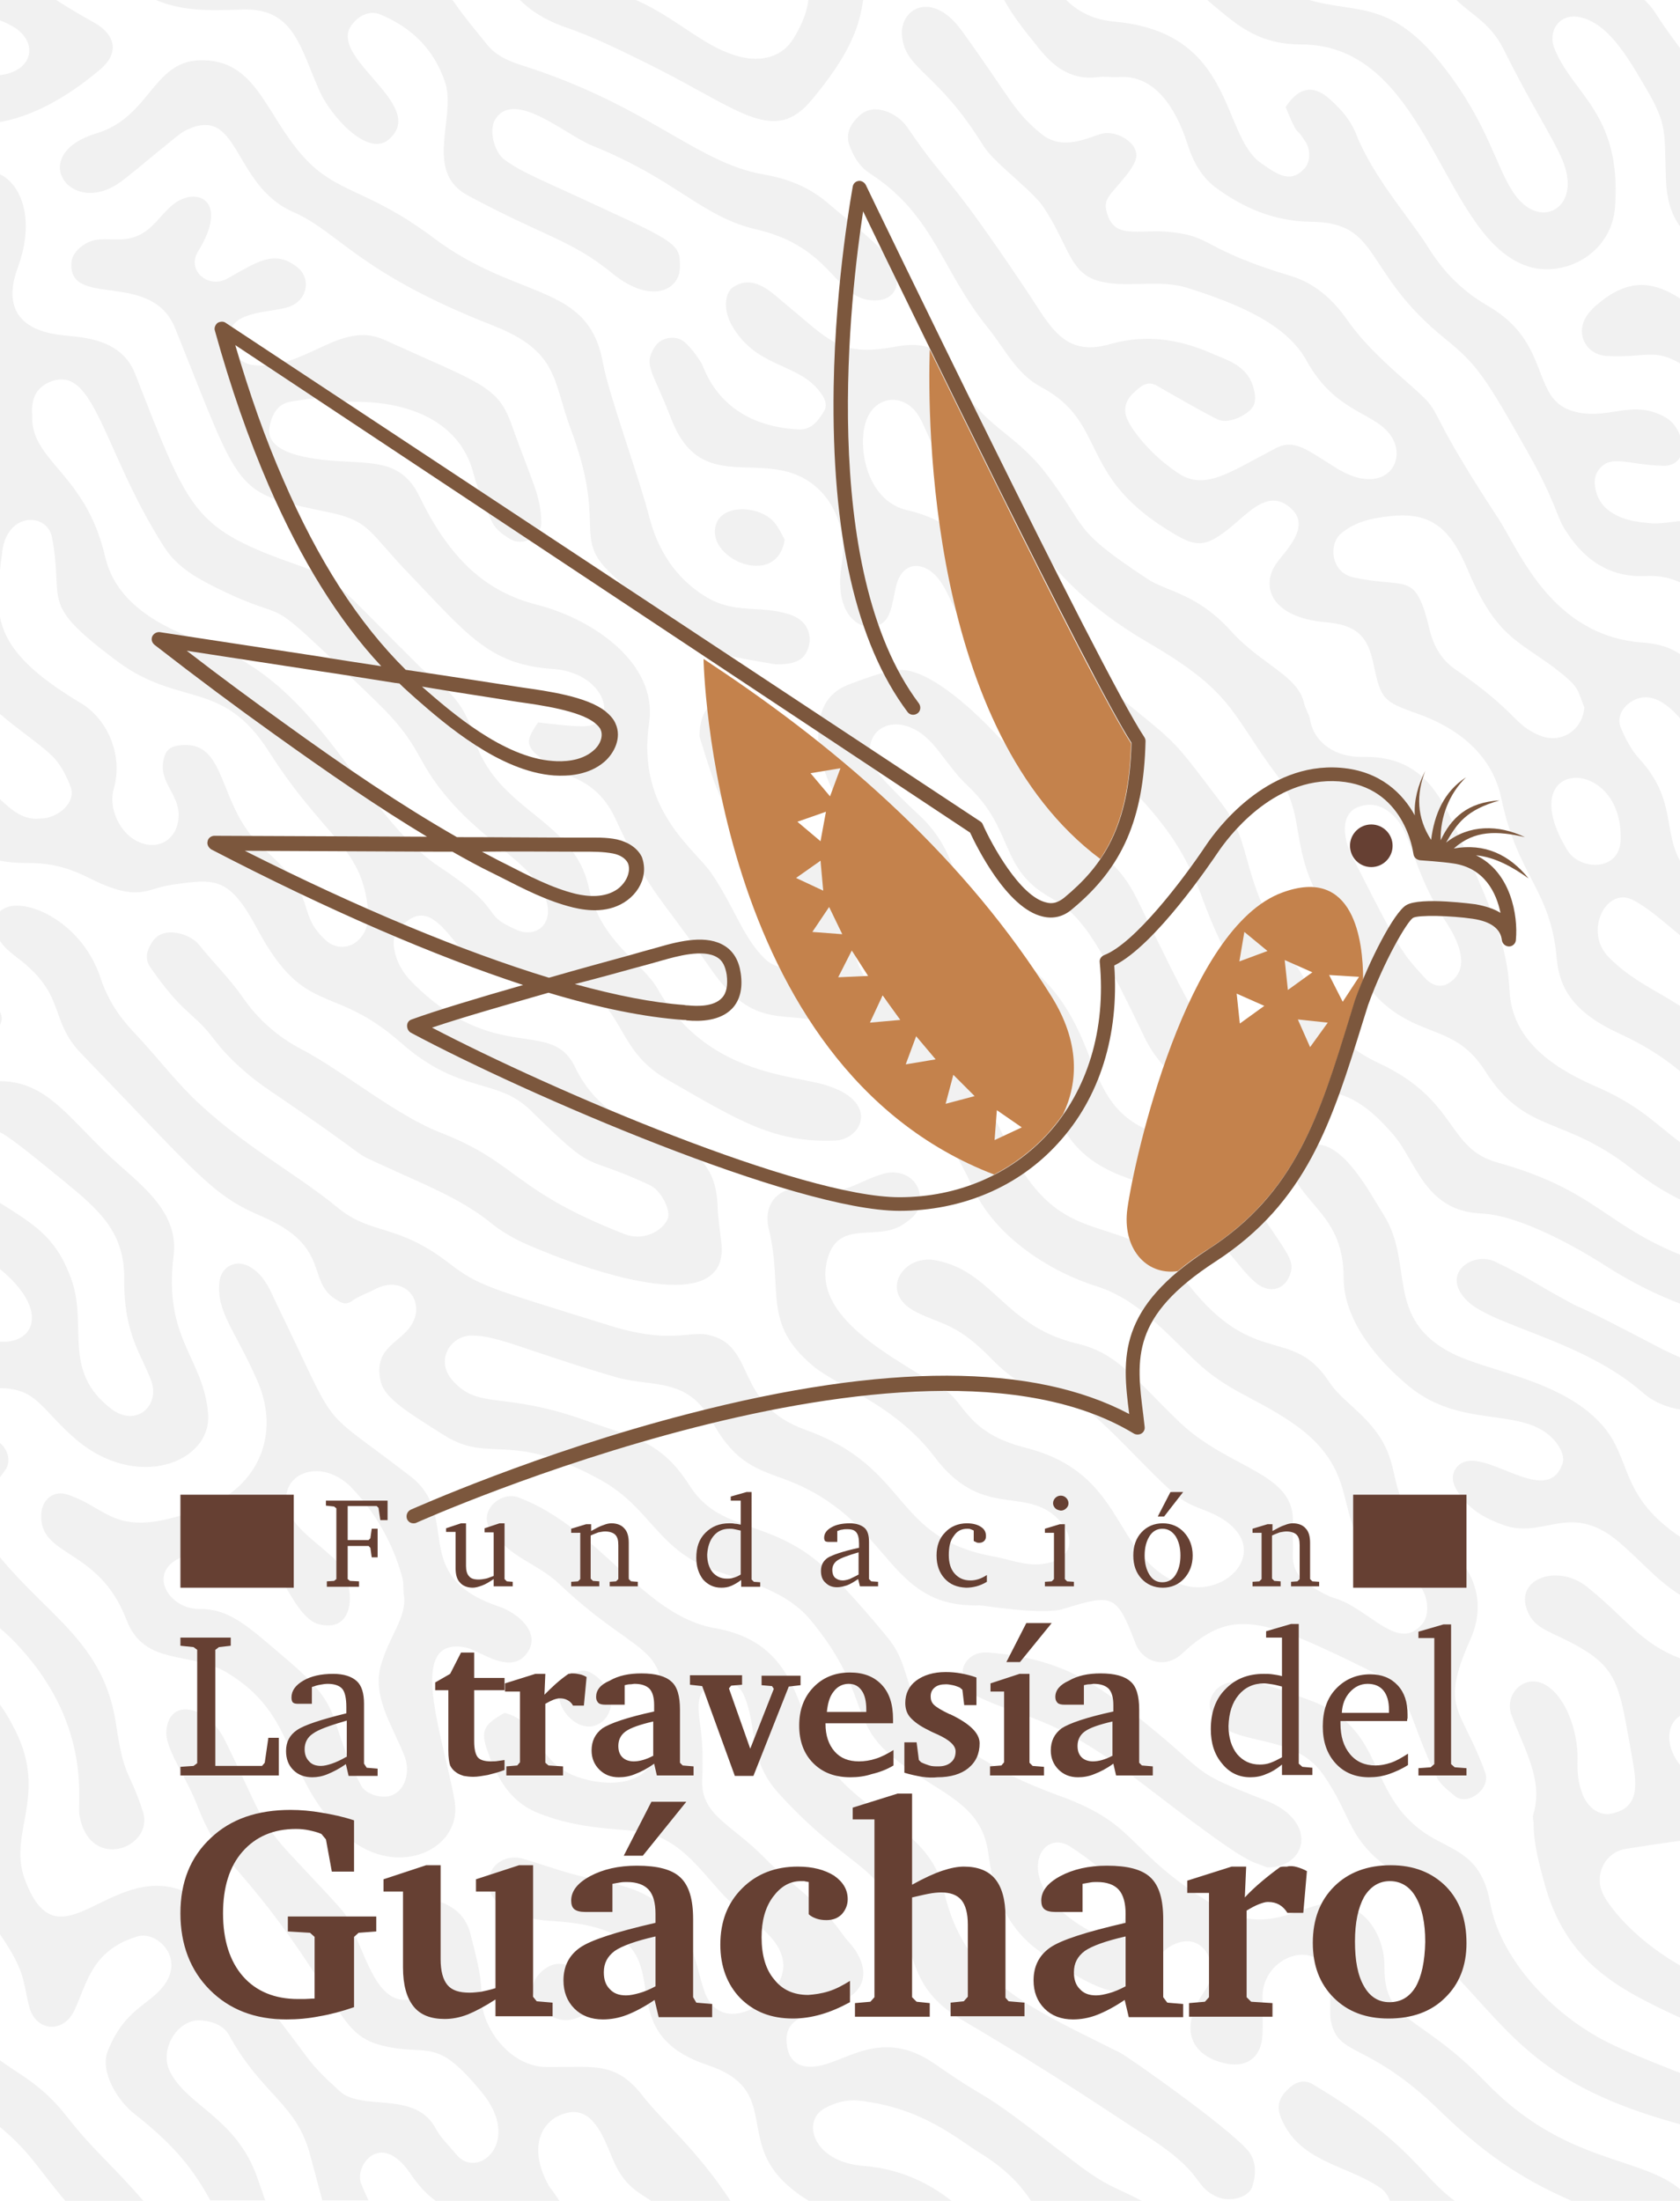 <?xml version="1.0" encoding="utf-8"?>
<!-- Generator: Adobe Illustrator 25.0.1, SVG Export Plug-In . SVG Version: 6.00 Build 0)  -->
<svg version="1.1" id="Layer_1" xmlns="http://www.w3.org/2000/svg" xmlns:xlink="http://www.w3.org/1999/xlink" x="0px" y="0px"
	 viewBox="0 0 370.6 485.3" style="enable-background:new 0 0 370.6 485.3;" xml:space="preserve">
<style type="text/css">
	.st0{fill:#FFFFFF;}
	.st1{fill:#F1F1F1;}
	.st2{fill:#664033;}
	.st3{fill:#C4824C;}
	.st4{fill:#7C573D;}
</style>
<rect x="-0.4" y="0" class="st0" width="371.1" height="485.3"/>
<path class="st1" d="M333,218.5c-0.5-10-3.6-17.4-11.9-35.8c-4.1-9.1-8.7-16.1-20.7-15.8c-5.5,0.1-10.5-2.9-11.4-8.2
	c-0.2-1.2-1-2.3-1.3-3.5c-1.2-6.2-9.6-8.7-16.2-16.1c-7.5-8.3-14.3-8.7-18.3-11.4c-17.2-11.3-12.9-10.8-22.6-23.5
	c-7-9-14.3-10.6-18.6-19.7c-4-8.4-8.4-9.2-14.8-8c-12.1,2.2-14.2-1.5-24.1-9.6c-2.7-2.2-6.8-6.7-11.5-3.5c-1.4,1-2.3,4.3-0.3,8.1
	c5.2,9.4,14,8.5,18.9,14.1c1.3,1.5,2.7,3.4,1.5,5.2c-1.2,1.9-2.6,4-5.5,3.9c-17.6-0.9-20.8-13.6-21.5-14.7c-1-1.6-2.2-3.2-3.6-4.5
	c-1.9-1.7-5.2-1.2-6.6,0.9c-2.7,4.2-0.6,5.1,3.5,15.8c5.5,14.4,15.4,9.4,25.2,11.7c9,2.1,14,11.1,12.5,20.4
	c-1.7,10.3,3,14.1,6.5,13.9c4.7-0.3,4.4-5.1,5.6-9.4c1.1-4,4.4-5.2,7.7-2.7c3.1,2.4,4.2,7.1,6.3,10.1c7.3,10.8,10.1,10.8,19.7,20
	c21.6,20.7,28.2,26.7,33.9,42.3c8.3,22.4,14.5,21.5,16.1,26.2c2.5,7.5-3.5,9.9-8.6,7.7c-7.4-3.1-9.7-9-22.1-34.2
	c-6.1-12.4-13.9-10.6-20-22.3c-3.3-6.3-23.1-29.7-33.1-28.1c-3.6,0.5-7.1,1.9-10.6,3.2c-4.8,1.9-6.8,5.8-6.6,12.5
	c1.7,12.8,7.8,17.2,13.2,22.8c11.4,11.6,2.5,20.7,15.7,29.3c29.9,19.4,14.9,37.2,42.2,45.1c11.6,3.4,10.7,5.1,20.3,16.5
	c1.7,2,3.3,4.2,5.3,5.8c3.1,2.4,6.4,1.3,7.5-2.3c0.9-3.1-0.9-4.4-9.9-18c-3.8-5.8-7.2-8.7-19.2-12.6c-20.1-6.6-9.4-26.5-35.4-41.8
	c-11-6.5-5.9-18.2-17.9-29c-1.1-1-9-8.4-9.8-10.7c-2.3-6.2,2.2-9.9,7.1-8.6c6.3,1.7,8.3,8,13.8,13.2c10.5,9.9,6.9,18.2,18.1,24.6
	c6.5,3.7,9.9,7.7,21,31c5.1,10.6,18.8,19.3,31.8,13.2c1.7-0.8,3.7-1.2,5.6-1.3c7.6-0.5,12.7,4.1,17.2,9.2c5.4,6,7,17.2,19.8,17.7
	c8.5,0.4,21.2,7.6,27.4,11.6c6,3.8,11.4,6.4,16.4,8.3v-10.8c-17-6.9-18.8-14.3-40.5-20.4c-11.1-3.1-8.6-13.7-25.9-21.8
	c-11.4-5.3-11.5-11.2-18.8-22.3c-12.8-19.3-8.4-25.1-16-35c-12.8-16.8-8-11.4-31.6-30.8c-6.8-5.6-13.5-11.4-18.1-18.9
	c-4.8-7.7-10.8-13-19.7-15c-9.2-2.1-11.2-14.7-8.8-20.3c1.9-4.4,6.8-5.4,10.2-2c3.6,3.7,3.1,11.1,11.8,14.6
	c12.9,5.2,12.6,20.9,39.8,36.8c19.1,11.1,18.2,15.4,28.7,29.5c6,8,2.9,14.7,8.7,26c6,11.6,9.8,19.8,14.5,24
	c8.9,7.9,16.2,4.9,22.7,15.2c8.9,13.9,17.2,9.6,32.2,21.4c3.9,3,7.4,5.2,10.9,6.9v-12.6c-5.7-4.2-9.2-8.4-19.4-12.7
	C341.7,235,333.5,228.8,333,218.5z M319.4,216.9c-1.9,1.1-3.9,0.1-5.2-1.4c-4.9-5.4-5-5.1-16-26.8c-1.9-3.8-2.6-9.1,1.3-10.7
	c2.5-1,4.9-0.6,7,1.1c5.5,4.3,4.1,11.5,12.8,24.7C322.3,208.5,324.2,214.1,319.4,216.9z M366.7,297.5c1.4,0.7,2.7,1.3,3.9,1.8v11.5
	c-3-0.5-5.8-1.6-8.2-3.7c-13.2-11.6-33.2-14.7-38.8-20.3c-6-6,1.3-10.9,6.2-8.6c8.3,4,8.5,4.7,16.7,9.1
	C349.4,288.9,345.7,286.5,366.7,297.5z M171.1,146.5c-9.6-1.7-19.4-2.7-26.5-10.8c-3.1-3.5-7-6.4-10.3-9.7
	c-7.8-7.7-0.5-10.4-8.4-31.4c-4-10.7-2.6-17.1-17.1-22.8c-29.7-11.6-34-20.6-44-25c-13.9-6-11.7-24.5-24.3-17.8
	c-1.2,0.6-10,8.2-13.6,10.9c-11.2,8.5-21.3-5.8-5.6-10.5C33,25.9,33.7,13.6,44,13.3c12.5-0.4,14.4,11.7,22.8,21.1
	c7.6,8.5,14.1,7,28.9,18.1c18.5,13.9,34.1,9.7,37.3,27.5c1.3,7.1,8.1,25.6,10.2,33.9c1.9,7.4,5.8,13.5,12.2,17.5
	c6.6,4.2,12,1.9,18.8,4.1c3.4,1.1,4.8,3.7,4.3,6.6C177.7,145.9,175,146.5,171.1,146.5z M171.9,174c3,9.2-5.3,13.3-10,7
	c-3.6-4.9-5.7-12.6-7.6-18.6c0-3.9,1.4-6.7,3.1-7C166.4,153.7,167.7,161.2,171.9,174z M304,369.3c7.3,3.6,6.5,9.3,13,22.7
	c0.8,1.6,2.5,2.8,3.9,4c2.7,2.4,8.1-1.5,6.7-5.2c-5.2-14.5-10.2-13.7-3.2-29.4c3.8-8.5,0.3-16.3-6-20.8c-16-11.4-6.1-16.7-17.9-28.4
	c-2.5-2.5-5.4-4.6-7.3-7.5c-8.2-12.4-16.2-2.9-30.7-21c-14.7-18.5-26.8-6-39.3-29.5c-4.3-8.1-6.7-17.6-25.7-31.9
	c-5.8-4.4-9.9-9.5-9.3-17.5c0.2-2.6-0.8-5.4-1.4-8.1c-0.7-3.3-3.2-5.1-5.9-6.6c-1.7-0.9-3.5-1-4.9,0.6c-4.2,4.5-2.5,3.3,1.6,14.5
	c2.5,6.9-4.3,10.7-9,6.1c-4.6-4.5-6.6-11.2-11.5-18.5c-3.8-5.7-16.8-14.1-13.9-33.5c1.9-13-12.4-22.8-24.6-25.9
	c-10.1-2.6-18.6-8.5-26.1-24c-4.3-8.8-11.5-6.9-21.2-8c-5.2-0.6-13-2.1-11.8-7.5c0.6-2.7,1.8-5,5-5.4c1.8-0.2,3.5-0.7,5.3-0.6
	c2.9,0.1,5.8,0.7,8.7,0.7c11.9,0,23.1,4.4,26,16c0.9,3.5,2.5,6.7,3.8,10c0.9,2.1,2.5,3.2,4.3,4.3c2.7,1.6,6.9-0.4,6.8-3.8
	c-0.1-5.9-2-8.7-6.6-21.6c-3-8.4-6.7-8.9-28.1-18.6c-9.7-4.4-17.7,7-28.9,5.6c-2.4-0.3-4.8-2.4-5.2-4.6c-1.3-7.8,9-6.7,13.3-8.3
	c4.1-1.5,4.8-6.5,1.4-8.9c-4.9-3.6-8.5-1-15.1,2.7c-4.2,2.4-9-1.7-6.6-5.8C50.8,44,43.3,41.1,38.3,45c-3.8,3-5.4,7.8-12.2,7.8
	c-1.4,0-2.8-0.1-4.2,0c-2.9,0.2-5.8,2.5-6.1,4.8c-1.2,10.7,17.5,1.7,22.8,14.7c15,37.2,12.6,36.2,34.1,40.7c9,1.9,8.7,4.4,17.6,13.6
	c12.6,13.1,17.6,20,31.6,20.9c11.7,0.8,14.6,11.8,7.7,12.6c-2.4,0.3-8.9-0.6-10.9-0.8c-3.1,4.7-3.7,5.6,6.2,11.5
	c0.8,0.5,7.1,1.7,10.8,9.6c8.1,17.5,8.9,15.7,21.2,33.4c8.6,12.4,15.4,9.6,22.1,11.1c16.3,3.6,29.8,24.3,35.6,37
	c5,11,17.3,18.6,27.2,21.7c8.3,2.6,13.7,8.5,21.4,16c7.4,7.2,13.3,8.3,21.8,14.1c17.2,11.7,7.5,23.2,20.2,30.4
	c2.4,1.4,5.9,3.5,7.8,5.4c2.1,2.2,2.4,6.5,0.9,8.4c-5.3,6.8-11.8-3.2-19.5-5.5c-1.7-0.5-3.3-1.5-4.8-2.4c-2.8-1.6-4.6-3.9-4.4-7.4
	c0.1-2.2-0.1-4.5,0-6.7c0.6-11.3-14-11.8-25-22.3c-9.3-8.9-13.5-15.2-22.5-17.3c-16.2-3.8-18.6-16-31.3-18.4
	c-7.3-1.4-12.7,7.2-4.3,11.4c5.7,2.9,8.8,2.3,16.7,10.4c9.6,9.9,14.4,5.7,21.5,11.6c6.7,5.5,15.5,15.9,20.5,19.4
	c2.2,1.5,5,2.2,7.4,3.4c13.9,7.2,1.5,19.7-8.8,14.8c-14.3-6.7-11.1-24.1-33.3-29.7c-12.6-3.2-13.3-9.8-17.4-12.5
	c-11.6-7.5-30-16.1-26.1-29.3c2.5-8.6,11-3.6,16.6-7.4c1.4-0.9,3.1-2.2,3.5-3.7c1.4-5.2-2.9-9-8.1-7.4c-5.8,1.8-8.6,5-15.9,3.4
	c-6.2-1.4-10.6,2.6-9.1,8.7c3.3,13.6-1.7,20.8,10,30.4c5.4,4.4,17.9,8.4,26.6,19.9c10.1,13.4,19.3,6.8,26.4,12.9
	c5.4,4.7,4,10-2.9,10.7c-3.7,0.4-7.1-1.1-10.6-1.7c-22.4-4.1-18.2-19.6-41.4-27.9c-16.1-5.8-10.6-18.8-21.7-21
	c-4-0.8-8.4,2.1-21.5-2c-27.3-8.5-28.8-8.7-35.5-13.8c-11.4-8.8-17.1-6.1-24.5-12.2c-9.2-7.6-21.4-13.9-32.2-24.5
	c-4.5-4.5-8.4-9.6-12.8-14.2c-3.3-3.5-5.8-7.3-7.3-11.9c-4.5-13.8-19.5-19.2-22.7-14.1v5c0.9,1.9,2.5,3.2,4.2,4.5
	c11.2,8.4,6.9,13.7,14.3,21.3c26,26.9,28.7,31.1,39.7,35.8c15.6,6.7,9.7,14.3,16.5,18.4c1,0.6,2,1.3,3.4,0.3
	c1.5-1.1,3.4-1.7,5.1-2.6c6.5-3.4,11.3,2.6,8.1,7.8c-2.6,4.2-8.3,4.9-6.9,12.2c0.7,3.6,4.5,6.2,14.1,12.2
	c10.2,6.4,14.4-1.3,34.6,9.9c10.9,6.1,12.3,15,24.3,19.6c6.3,2.4,16,4.2,21.8,11.1c12.8,15.4,8.7,22.1,17.5,29.7
	c9.3,8.1,19.2,9.9,21.5,20.1c0.9,3.8,0.9,15.6,11.5,23.3c26.4,19.2,20.9,2.4,29.9-1.5c6.8-3,10.2,5.3,6.8,10.1
	c-6.1,8.6-3,14.2,3.6,16c5.2,1.5,8.8-0.9,9-6.2c0.1-2.8,0-5.6,0-8.4c0.1-8.9,12.2-13,14.5-4.5c0.8,3,0.2,8.6,0.6,10
	c1.7,8.1,8,4.1,24.2,19.9c11.2,10.9,20,15.8,29.1,19.8h23.9v-2.5c-8.8-7.6-25.6-5.6-43.1-23.8c-14.6-15.2-22.4-12.9-22.3-25.4
	c0.1-5.6-3.2-13.4-11.2-14c-6.7-0.5-14.4,7.9-26.3,0.5c-19.9-12.2-16.4-17.7-33.9-24.1c-11.7-4.3-13.6-6.2-20.7-10.2
	c-15.4-8.8-11-16.5-17.1-24.3c-3-3.8-11.8-14-16-17.4c-11.3-9.2-21.6-6.5-28-16.5c-6.4-10.1-12.5-10.7-22.8-14.4
	c-18.3-6.6-23.5-2.4-29.3-8.6c-4.4-4.6-0.7-10.2,3.9-10.2c5.9,0,11.6,3.2,31.6,9.1c8.4,2.5,15.9-0.3,21.7,10.2
	c5.6,10.2,11.6,10.5,18.1,13.3c21.4,9.2,20.4,27.5,40.7,26.9c0.9,0,13.7,2.2,18.4,0.8c11.1-3.4,11.8-3.3,16,7.6
	c1.5,3.9,6.3,5.8,10.2,2.3C271.8,354.3,278.3,356.5,304,369.3z M236.1,407.2c21,13.5,10,21.8,3.6,18.2
	C222.8,415.7,229.2,402.7,236.1,407.2z M250.4,32.9c-1.1-2.4-4.8-4.1-7.4-3.4c-2.7,0.7-8.5,3.9-13.2,0.1c-6.4-5.2-6.8-7.9-17.7-22.9
	c-6.6-9.1-13.9-4.7-13.1,1.5c0.9,7.3,7.9,7.7,17.9,23.9c2.4,3.9,10.7,9.7,13.3,13.6c5.5,8.3,5.7,14.1,11.6,16.1
	c6.3,2,13.5-0.4,20.2,1.7c10.7,3.4,21.7,7.8,26.2,16c6.7,12.1,15.6,11.2,19,17.2c3.1,5.5-2.1,12.7-12.1,6.7
	c-6.7-4.1-9.5-6.8-13.8-4.5c-10.1,5.3-15.5,9.3-21.3,5.5c-6.7-4.4-11.1-10.6-11.6-12.7c-0.6-2.1,0.3-3.9,1.8-5.2
	c1.4-1.3,2.9-2.7,5.1-1.4c0.3,0.2,11.4,6.6,13.6,7.5c2.2,0.9,6.5-1.1,7.6-3.1c0.9-1.7,0-5.1-1.4-6.9c-2.1-2.7-5.2-3.5-8.1-4.8
	c-7.2-3.1-14.4-4.1-22.2-1.9c-10.3,3-13.3-4.4-18.4-11.9c-18.7-27.9-16.5-21.7-26.3-36c-2.1-3-7.2-5.5-10.4-2.6
	c-2,1.8-3.3,4-2.3,6.7c0.9,2.4,2.2,4.7,4.6,6.2c14.2,9.3,15.6,21.3,26.1,34.2c3.6,4.5,6.2,10,11.5,12.8c15,8,7.8,19.7,29.2,32.3
	c5,3,7,3.1,12-0.8c4.5-3.5,8.9-9.3,14-4.7c3.7,3.4,0.6,7.4-2.6,11.3c-4.5,5.3-2.3,12.7,10.2,13.8c6.6,0.6,9.3,2.8,10.6,9.3
	c1.6,7.6,2.1,8.2,9.5,10.8c11.6,4.1,17.1,11.1,18.7,18.8c3.6,17.3,10.9,20,12.2,35.2c0.6,6.6,3.6,11.9,13.8,16.6
	c6.5,3,10.2,5.7,13.4,8.3v-14.4c-6-3.8-10.8-5.8-15.6-10.6c-5.8-5.7-0.7-15.7,5.1-12.8c3.1,1.5,6.7,4.7,10.6,7.9V190
	c-3.9-6.9-0.9-13.8-9.1-22.7c-1.7-1.9-3-4.3-4-6.7c-1.2-2.6,0.6-5.4,3.5-6.5c3.6-1.3,6.9,1.3,9.6,4.4v-14.2
	c-2.2-1.5-4.6-2.3-8.2-2.6c-20.3-1.4-27.4-20.4-32-27.4C313.3,88.1,319,92,312.1,85.8c-5.3-4.7-10.6-9.2-14.8-15.1
	c-3-4.3-6.9-8.1-12.4-9.8c-20.3-6.1-17.1-8.9-27.4-9.8c-6.4-0.5-11.3,1.5-13.1-3.5c-1.5-4,0.6-4.3,4.7-9.8
	C250.1,36.3,251.2,34.8,250.4,32.9z M357.5,185c0,7.2-9,7.1-11.8,2.4C333.3,166.9,358,166.4,357.5,185z M323.8,125.7
	c6.2,14.6,10.8,15.4,19,21.5c5.9,4.5,5,4.7,6.7,8.8c-0.4,5-5.1,8.1-9.8,6.2c-6-2.5-4.6-4.9-18.8-14.7c-4.9-3.4-5.5-8.8-6.1-10.9
	c-2.9-10.5-5-6.8-16.3-9.3c-5-1.1-5.5-7.5-2.5-9.8c3.2-2.6,7-3.3,10.8-3.7C316,112.8,320.1,116.9,323.8,125.7z M221.5,0h13.7
	c2.9,2.8,6.2,4.4,10.9,4.8c26.4,2.5,23.2,24.9,32,31.1c4.4,3.2,6.9,4.3,9.7,1.2c1.2-1.3,1.4-4,0.2-5.8c-2.4-3.9-1.4-0.4-4.4-7.7
	c3-4.5,6.2-5,9.9-1.6c2.3,2.1,4.3,4.3,5.5,7.2c3.3,8.4,9.1,15.4,14.3,22.7c2.3,3.2,5.5,10.1,15,15.6c14,8.1,9.3,20.3,18.5,23.1
	c7.8,2.4,13.2-2.9,20.7,1.5c1.4,0.8,2.5,2.3,3.1,3.9v4.8c-0.6,1.2-1.9,2-3.9,1.9c-7.9-0.2-11.7-2.8-14.3,1.3c-1.3,2-0.4,5.9,1.7,7.9
	c2.9,2.7,6.6,3.2,10.3,3.5c2.1,0.1,4.1-0.3,6.2-0.5v13.5c-2.2-1-4.6-1.5-7.3-1.4c-8.4,0.5-14.2-3.8-18.3-10.6
	c-1.5-2.4-2.1-6.2-7.6-16c-9.9-17.6-11.6-20-18.6-25.7c-18.5-14.9-13.9-25.7-29.7-25.8c-7.9-0.1-14.8-3-21-7.6
	c-3.3-2.5-5.1-6.1-6.3-10c-2.5-7.5-7.1-14.9-15-14.3c-1.5,0.1-3.1-0.2-4.6,0c-6.3,0.8-10.3-2.7-13.7-7.2
	C223.8,4.1,222.5,1.7,221.5,0z M34.4,0h65.4c0.2,0.3,0.4,0.5,0.6,0.8c2.2,3.2,4.7,6.1,7.1,9.1c1.8,2.2,4.3,3.4,7,4.3
	c28.7,9,38.9,21.7,54.1,24.3c5.1,0.9,9.8,2.7,13.8,6.1c4.1,3.5,8.4,6.8,12.2,10.6c5.2,5.2,4.1,11.7-2.6,11
	c-7.8-0.8-8.7-11.8-25.1-15.6c-12.2-2.8-17.6-11-36.3-18.5c-5.9-2.4-17.5-12.8-21.5-5.5c-1.2,2.3-0.1,7,2.3,8.7
	c4.2,3,7.4,4,27.1,13.2c11.3,5.3,11.5,6.3,11.5,10.3c0,5.4-6.6,8.3-14.9,1.5c-9.2-7.5-14.8-8-31.9-17.2c-9.7-5.2-2.7-16.9-4.9-24.6
	C95.9,11,90.9,6.1,83.9,3.2c-2.1-0.9-4.4,0-6,1.9c-6.6,7.4,17,18,7.8,25.7c-4.7,3.9-12.8-5.4-15.1-10.5C66.2,10.6,65,1.7,53.4,2.1
	C45.6,2.4,40.1,2.4,34.4,0z M338.2,400.2c2.4-7.6-2-14.5-4.8-22.1c-1.7-4.7,3.3-9.6,8.1-6.2c4.4,3.1,6.6,10.6,6.5,15.9
	c-0.1,2.8,0.1,5.5,1.2,8.1c1.3,3,3.9,4.6,6.4,4c6.2-1.4,5.5-6.4,4.4-12.6c-2.7-14.7-2.7-19-11.6-24.1c-5.7-3.3-9.3-3.7-11.1-7.2
	c-4-7.7,6.2-11.5,12.9-6c8.8,7.1,11.6,12.3,20.5,15.7v12.6c-3.3,2-3.3,7,0,11v16.6c-0.2,0-0.5,0.1-0.7,0.1
	c-3.8,0.5-7.6,1.1-11.4,1.7c-4.8,0.8-7.2,6.2-4.7,10.5c2.8,4.8,9.1,10.9,16.9,15.3V445c-14.6-6.7-25.4-12.6-30.1-29.7
	c-1.2-4.4-2.4-8.8-2.4-13.4C338.2,401.3,338.1,400.7,338.2,400.2z M123.4,485.3H96.1c-1.8-1.3-3.6-3.1-5.5-5.9
	c-6.7-10-12.6-1.6-10.9,2.2c0.5,1.2,1,2.4,1.6,3.6H71.1c-0.6-2.2-1.4-5.2-2.6-9.7c-3-11.8-10.7-13.4-18-26.8
	c-1.3-2.3-4.1-3.1-6.5-3.2c-5-0.1-8.8,6.5-6.6,11.1c3.7,7.8,14.7,10.2,19.4,23.7c0.6,1.8,1.2,3.4,1.7,4.9H46.4
	c-3.7-6.7-7.7-12-16.9-19.2c-3.4-2.7-7.6-9.1-5.7-13.8c3.7-9.2,9-10,12.3-14.3c4.8-6.3-1.6-12.2-5.8-10.9
	c-10.1,3-11.2,10.6-13.8,16.1c-2.4,5.4-8.5,4.9-10-0.4c-1.6-6.1-0.6-7.7-7-16.9v-50.6c1.2,1.6,2.3,3.3,3.2,5.1
	c8.4,15.1-1,23.6,2.7,33.9c7.1,19.6,17.7-1.7,33,2.1c6.5,1.6,8.1,8.4,11.4,14c6.7,11.3,1.1,0.5,17.9,23.3c2,2.7,4.6,5.1,7.1,7.4
	c5,4.8,16.8-0.3,21.4,8.5c1.1,2,2.9,3.7,4.4,5.5c4.6,5.9,14.8-2.6,5.7-13.6c-10-12.2-11.4-8.1-21-10.1c-9.4-2-9.1-7-21.7-24.7
	c-12.3-17.1-15.4-16.3-20.3-29c-2.4-6.1-6.9-12-6.6-15.9c0.6-7.6,9.2-5.5,12.9,2c7.6,15.4,7.4,17.7,14.8,25.6
	c14.6,15.6,11.2,11.6,14.1,17.8c2.9,6.4,5.6,15.7,12.8,13.6c6.3-1.8,3.1-7.4-0.1-13.3c-3-5.5,2-9.5,5.8-8.1c3.4,1.3,5.8,3.3,6.8,7.2
	c1.1,4.6,2.5,9,2.4,13.8c-0.1,6.5,6.1,15.4,14.3,15.5c10.6,0.1,15.3-1.4,21.4,6.5c4.1,5.3,12,11.9,19.1,22.8
	c0.1,0.1,0.1,0.2,0.2,0.3h-17.4c-3.5-2.3-6.3-3.6-8.8-9.7c-2-4.9-4.4-11.1-9.9-9.8c-6,1.4-8.7,8-3.9,16.3
	C122,483.2,122.7,484.3,123.4,485.3z M252.1,379.5c15.3,12.3,9.9,10.8,27.1,17.5c11.7,4.6,9.1,14.8,0.4,14.8
	c-4.3-1.8-3.2,0.3-28.5-19.2c-18.7-14.6-26.4-13.9-35.6-18.6c-1.5-0.8-3.4-4.7-3.1-5.9c0.5-2.3,2.7-4,5.7-3.7
	C233.9,365.7,241.3,370.8,252.1,379.5z M331.7,336.3c-4.2-1.5-7.7-3.5-10.1-7.3c-1.1-1.7-1.7-3.6-0.3-5.4c4.9-6.2,19.8,9.7,23.4-0.9
	c0.6-1.7-0.8-4.3-2.7-6c-7.1-6.4-20-1.7-31.3-11.1c-7.1-5.9-14.3-14.6-14.3-23.8c0-12.7-7.6-15.4-11-22.4c-1.8-3.6,0.5-6.9,4.6-7
	c6.4-0.6,12.2,10.7,15.3,15.6c6.7,10.7,0,22.9,15.2,30.5c8,4,24,5.8,32.8,15.6c6.8,7.5,3.7,15.7,17.5,24.9v12.8
	c-5.8-3.5-10.4-9.5-15.5-13.2C345.6,331.9,340.1,339.3,331.7,336.3z M90.4,202.7c4.3-2.7,7.4,1.9,11.1,6.3c6.1,7.2,7.7,6.2,18.9,7.2
	c18.7,1.7,13.2,14.1,26.7,21.8c15.4,8.8,23.4,14.1,37.2,13.5c5.9-0.3,9.9-8.7-2.4-12.3c-7.4-2.2-26.2-2.4-36.8-21.1
	c-3.4-6-12.6-10.3-15.2-22.3c-3.3-15.7-21-16.8-25.6-34c-2.4-8.8-8.8-11.9-11.6-14.7c-17.2-17-18.1-19.4-26.2-22.2
	c-24.1-8.4-24.5-11.4-36.7-42.5c-3.3-8.4-13-8-17-8.6c-9-1.3-12-6.5-8.8-15c3.8-10.5,0.7-18.5-4.5-20.6v118.8
	c4.3,3.8,9,6.8,11.9,9.6c1.9,1.8,3.3,4.5,4.2,7c1.2,3.3-2.7,6.9-6.8,6.9c-3.6,0.4-6.1-1.8-8.4-3.9c-0.3-0.3-0.6-0.6-0.9-0.9v14
	c1.9,0.4,4,0.6,6.4,0.6c8.3-0.1,12.4,2.8,16.5,4.6c8.6,3.7,10.4,0.9,15.5,0.2c9.8-1.4,12.7-1.8,19,10c10.5,19.4,16.4,11.5,31.5,24.8
	c13.2,11.6,21.1,7.6,28.6,14.9c15.2,14.9,10.6,9.2,26.3,16.5c2.4,1.1,4.5,5.1,4.1,7.1c-0.6,2.4-4.9,5.6-9.7,3.7
	c-24.6-9.6-23.5-15.7-40.4-22.3c-10.1-3.9-21.5-13.6-31.1-18.6c-4.9-2.6-9.3-6.4-12.6-11.2c-2.9-4.2-6.6-7.8-9.8-11.8
	c-1.8-2.2-7.8-4.3-10.2-0.5c-1.1,1.6-1.8,3.6-0.5,5.5c7.4,10.7,9.4,9.8,13.9,15.7c3.5,4.6,7.7,8.3,12.4,11.5
	c26.1,17.7,16.4,12.6,26.2,17.1c7.7,3.6,15.7,6.6,22.5,12c2.4,2,5.2,3.6,8.1,4.9c15.8,6.8,45.1,16.4,42.9-0.6
	c-0.3-2.6-0.7-5.2-0.8-7.8c-0.6-19.6-22.1-11.2-31.5-30.8c-5.3-10.9-17.4-0.1-35.8-18.5c-2.2-2.2-3.7-4.8-4.1-7.9
	C86.5,205.8,88.2,204.2,90.4,202.7z M80.3,205.7c-1.9,3.4-5.9,4.2-8.7,1.4c-6.5-6.2-1.1-9.2-13.2-19.7c-10.7-9.4-7.9-23.9-18.3-23.1
	c-2.6,0.2-3.7,1.1-4.1,3.7c-0.8,4.7,3.7,7.3,3.4,12.2c-0.3,4.8-4.3,7.4-8.7,5.5c-4.1-1.7-6.9-7.3-5.6-11.8c2.1-7.3-1.3-15.4-7.5-19
	c-20.3-12.2-18.8-19.5-17.1-33.3c1.1-8.8,10-8.6,11-3c2.7,14.7-3.1,14.1,14.2,27.1c13.9,10.4,23.3,3.9,33.6,20
	c12.9,20.2,21.1,20.9,22,36.5C81.2,202.9,81,204.5,80.3,205.7z M45.1,141.7c-9.9-3.5-19.5-8.7-21.9-18.9
	c-4.3-18.7-16.6-21-16.1-31.4c-0.2-2.7,0.4-5.5,3.5-7c10.3-4.8,11.8,14.6,25.6,36.2c2.9,4.5,7.1,6.8,11.5,9
	c17.6,8.7,9-0.2,29.9,19.9c8.3,7.9,11.4,10.8,15.2,17.8c8.6,15.9,22.4,20.8,26.8,29.1c3.6,6.9-1.1,10.6-5.5,8.7
	c-8.6-3.7-2-3.9-16.8-13.7C79.1,179.4,71.7,151.2,45.1,141.7z M157.7,117.2c0.1-6.4,9.9-6,13.2-1.9c0.9,1.1,1.5,2.4,2.2,3.7
	C171.5,129.3,157.6,124,157.7,117.2z M1.2,324.1c-0.5,0.7-1,1.4-1.6,2.1v-8.3C1.6,319.2,2.6,322.1,1.2,324.1z M0.2,223.6
	c0.4,1,0.1,2.1-0.6,3.1v-4.6C-0.2,222.6,0,223.1,0.2,223.6z M31.6,485.3H14.4c-2.5-2.9-4.7-5.9-7.1-8.9c-2.4-3-5-5.5-7.7-7.7v-14.7
	c4.2,3.3,9.4,5.3,15.3,12.9C20.4,474,25.7,478.3,31.6,485.3z M266.3,0h22.5c10.7,3.1,18.2-0.3,30.1,15.3c9.4,12.3,11,21.2,14.9,27.1
	c4.8,7.2,11.6,4.8,12-1.2c0.4-6.3-4.4-10.9-14.2-30.5C328.7,5,324.5,3.2,321.3,0h41.5c0.9,0.9,1.7,1.8,2.4,2.9
	c1.9,3,3.7,5.4,5.4,7.7v39.3c-1.8-2.5-2.9-5.5-3.1-10.3c-0.4-10.7,0.4-12-4.5-20.3c-4.1-7-8.5-14.6-15-15.6c-4.2-0.6-6.6,3.4-5.1,7
	c4.1,10.2,14.7,14.3,13.4,34.5C355.8,55.5,345.9,60.9,338,59c-20-5-22.2-49.2-51-49.2C277,9.8,272.2,4.9,266.3,0z M370.6,457.1v11.3
	c-0.4-0.1-0.7-0.2-1.1-0.3c-29.1-8.1-35.8-19.1-48.6-32.7c-5.5-5.9-0.8-14.3-12.9-22.3c-11.1-7.4-9.3-12.1-16.2-21.9
	c-6.2-8.9-19-6.2-23.2-11.5c-1.3-1.7-2.4-3.3-1.3-5.7c3.4-7,16.7-0.8,21.3,0.8c18.1,6.4,12.1,21.7,27.5,30.5
	c5.5,3.1,10.8,4.4,12.6,14.2c2.2,12.2,12.8,23.3,23.1,29.3C356.1,451.4,363.8,454.4,370.6,457.1z M370.6,65.8v14.3
	c-5.9-3.3-7.1-1.2-16.1-1.6c-4.3-0.2-6.9-4.4-4.8-8.3c0.9-1.7,2.6-3.1,4.2-4.3C360.2,61.3,365.3,62.4,370.6,65.8z M178.3,0h12.1
	c-0.8,6-3.1,12.2-11.4,22.1c-8.1,9.7-15.4,2.5-34-7c-17.3-8.7-18.4-8.2-22.6-10c-3.4-1.5-5.8-3.2-7.7-5.1h25.6
	c9.4,4.2,15,10.5,22.9,12.5c4.8,1.2,9.4,0.1,11.9-4.1C177.1,5.1,178.1,2.3,178.3,0z M-0.4,0h12.8c2.5,1.6,5.3,3.3,8.4,5
	c3.8,2.1,6.3,6.1,1.2,10.4C13.9,22.2,6.5,25.8-0.4,27V16.6c8.1-0.7,9.1-7.9,2.6-11.1C1.3,5,0.5,4.7-0.4,4.3V0z M275.2,474.1
	c2,2.3,1.9,5.3,1.1,7.9c-0.7,2.6-5,3.7-7.9,2.4c-5.7-2.7-1.9-5-16.9-14.3c-4.9-3.1-19.5-13.1-38.8-24.4c-11-6.4-10.6-12.8-13.9-21.4
	c-5.2-13.9-11.6-12-26.9-28.7c-7-7.6-4.6-14.3-7.8-21.8c-2.1-4.9-10.1-4-10,2.6c0,3.9,1.2,5.3,0.8,16.2c-0.3,7.7,6.7,9.8,13.8,17.1
	c5.5,5.7,12.4,9.9,17,16.6c1.1,1.6,2.6,2.9,3.5,4.6c2.4,4.2,1.5,8.7-4.4,10.6c-2.6,0.8-5.2,1.9-7.6,3.1c-2.1,1-3.7,2.4-3.7,5.1
	c0,4,2,6.4,6.1,6c6.8-0.6,14.6-8.9,26.6-0.6c15.6,10.8,5.8,2.4,30.4,21.3c7.9,6.1,9.1,5.6,15.4,9h-24.5c-2.1-3.2-5.2-6.9-11.4-10.7
	c-5.3-3.3-12.7-9.9-26.6-11.5c-2.7-0.3-5.2,0.4-7.6,1.7c-5.1,2.8-2.7,11.8,8.6,12.7c7.5,0.6,14,3.4,19.5,7.8h-31.4
	c-1.6-0.9-3.1-2-4.6-3.3c-11.9-10.2-1.5-21.2-17.8-26.7c-25.7-8.5-0.4-29.8-34.4-31.8c-20.3-1.2-15.1-16.3-6.3-13.7
	c3.7,1.1,7.3,2.4,11,3.4c8.4,2.3,18.4,2.1,24.9,13.4c1.8,3.2,3.1,10.5,4.3,13.2c4.2,9.5,17.2,0.8,17.1-6.5
	c-0.1-5.7-6.2-9.2-10.9-13.3c-5.9-5.1-10.3-14-19.6-16c-4.8-1-14.1-0.4-23.8-4.4c-6.1-2.5-8.9-7.8-10.9-13.4c-1.7-4.7-0.9-6,3.7-8.6
	c8,1.9,6.3,10.6,16,14.1c6.8,2.4,15.7,1.9,17.1-5.1c5-26-1.2-18.6-21-37.4c-4.8-4.6-11-5.7-15.3-12.2c-2.6-3.9,2.4-8.4,6.3-6.9
	c17.9,6.8,27.4,26,43.2,28.8c18.6,3.2,17.9,18.5,23.8,28.2c8.1,13.4,23.5,15.3,26.8,29.7c4.6,20.1,18.5,25.5,39,35.8
	C248.9,453.6,270.2,468.5,275.2,474.1z M45.3,332.3c-19.9,7.7-20.6,0.6-30.3-2.7c-3.1-1.1-5.7,1-5.9,4.2
	c-0.6,9.7,12.7,7.3,18.8,23.4c4,10.4,14.3,6.8,22.3,11.7c15.8,9.6,12,22.4,25.3,35.2c11.2,10.8,26.6,4.1,24.8-6.9
	c-2.4-14-11.1-36.7,2.5-33.9c3.2,0.7,10.3,6.6,13.8,0.7c2.4-4.1-2.2-8.3-6.7-9.8c-19.9-6.8-7.9-19.8-19.4-28.7
	c-21.3-16.4-15-8.3-29.5-38c-1.4-3-2.6-6.1-5.6-8c-3.1-2-6.6-0.4-7,3.2c-0.7,6.6,3.5,10.7,8.2,21.4
	C62.2,316.4,56.7,327.9,45.3,332.3z M63.6,350.9c1.8,3.1,4.1,6.7,6.9,7.3c8.7,2.1,8-10.2,3-14.7c-5.2-4.7-9.2-7-10.2-11.6
	c-1.5-7.2,7.9-10.8,14.6-3.5c5.1,5.5,8.8,12,10.8,19.3c0.4,1.3,0.2,2.8,0.4,4.1c0.7,4.8-3.3,9-5.1,15.5c-1.9,7,2.6,13.2,5.3,20.1
	c1.1,2.9,0.4,7.2-2.9,8.5c-2.1,0.8-5.7-0.2-6.7-2.1c-8.1-15.4-3-16.4-16.1-27.6c-8.5-7.2-12.7-11.5-19.6-11.4
	c-6.6,0.1-11.7-7.9-4.2-11.3C47.1,340.4,58.3,341.7,63.6,350.9z M38.3,276.8c-2.3,18.5,6.5,22.4,7.6,34.8c1,10.9-15.9,17.5-29.6,5.4
	c-7.4-6.5-8.3-11-16.7-10.9v-10.3c7.5,0.9,12.1-6.5,0-16.3V265c7.9,5,12.6,7.6,16,16.7c4,10.5-2.2,20.5,9,29
	c5.4,4.1,10.7-0.7,8.8-6.1c-2-5.7-6.1-10.1-6-22.5c0.1-10.4-5.4-15.2-13.6-21.9c-9.4-7.7-12.2-9.8-14.3-10.8v-11c0.2,0,0.3,0,0.5,0
	c10,0.1,14.5,7.3,23.8,16.2C30.5,260.9,39.5,266.8,38.3,276.8z M320.9,485.3h-14.3c-0.4-1.2-1.2-2.3-2.3-3
	c-7.7-5.1-17.9-5.6-21.8-15.5c-1-2.6-0.1-4.4,1.5-6c1.5-1.5,3.4-2.5,5.6-1.2C311.7,472.8,313.3,479.8,320.9,485.3z M130.6,440.1
	c0.9,3.5-3.5,5.7-6.6,5.3c-3.1-0.4-6.1-3.4-6.5-6.6c-0.2-2,1.8-4.6,4.3-5.5C125.6,432,130.6,435.8,130.6,440.1z M2.7,361.5
	c-0.8-0.8-1.9-1.8-3.1-2.8v-15.8c11,13.6,23.3,19.2,26,37.3c1.8,12.2,2.8,9.7,5.9,19.2c2.7,8.1-11.9,13.6-14,0.7
	C17,397,20.5,379.6,2.7,361.5z M129.8,380.7c-3.1,0-6.4-3.5-6.5-6.8c-0.1-2.3,3-5.4,5.3-5.5c2.5-0.1,6.2,3.9,6.2,6.8
	C134.9,378.2,132.6,380.8,129.8,380.7z"/>
<g>
	<circle class="st2" cx="302.5" cy="186.5" r="4.7"/>
	<g>
		<path class="st3" d="M157,146.5l-1.8-1.2c0,0,1.5,89.7,64.1,113.7c4.4-2.3,8.4-5.3,11.8-9c1.2-1.4,2.4-2.8,3.4-4.3
			c3.4-7.1,3.7-15.9-2.5-25.9C213.3,189.8,186.3,165.9,157,146.5z M185.4,169.4l-2.3,6.2l-4.3-5.1L185.4,169.4z M182.2,179l-1.2,6.5
			l-5.1-4.3L182.2,179z M181,189.8l0.6,6.6l-6-2.8L181,189.8z M182.9,200l2.9,6l-6.6-0.5L182.9,200z M184.9,215.5l3-5.9l3.6,5.6
			L184.9,215.5z M191.9,225.5l2.8-6l3.9,5.4L191.9,225.5z M199.8,234.7l2.3-6.2l4.3,5.1L199.8,234.7z M208.6,243.4l1.7-6.4l4.7,4.7
			L208.6,243.4z M219.4,251.4l0.5-6.6l5.5,3.8L219.4,251.4z"/>
		<path class="st3" d="M205.1,77.1c-0.5,15.8-0.3,84,37.6,112.3c4-5.9,6.5-13.7,6.8-25.5C242.9,153.7,220.9,109.4,205.1,77.1z"/>
		<path class="st3" d="M282.9,196.8c-21.2,7.7-32.6,58.3-34.2,69.7c-1.2,8.6,4,14.8,11.1,13.8c1.9-1.6,4.2-3.3,6.8-4.9
			c19.3-12.5,24.6-29.7,31.3-51.4l1.1-3.6c0.5-1.4,1.1-2.9,1.7-4.4C300.7,207.4,298.7,191,282.9,196.8z M273.5,225.7l-0.7-6.6
			l6.1,2.7L273.5,225.7z M273.4,212l1.1-6.5l5.1,4.2L273.4,212z M283.4,211.7l6.1,2.7l-5.4,3.9L283.4,211.7z M289,230.9l-2.7-6.1
			l6.6,0.7L289,230.9z M296.2,220.9l-3-5.9l6.6,0.4L296.2,220.9z"/>
	</g>
	<path class="st4" d="M325.6,188.6c4.2,0.4,8.1,2.6,11.6,5.1c-4.3-5.3-9.7-7.8-16.5-6.6c4.6-4.1,9.6-3.9,15.7-2.5
		c-5.9-2.8-12.3-2.8-17.4,1.2c2.4-4.2,4.4-7.2,11.8-9.3c-7.1,0.4-10.7,3.9-13,8.8c-0.1-5.2,1.9-10.3,5.6-13.9
		c-4.9,3.2-7,8.2-7.7,13.8c-3.2-4.9-3.3-10.1-1.3-15.2c-1.6,3.1-2.5,6.5-2.3,9.8c-2.6-4.7-7.5-9.8-16.4-10.5
		c-16.5-1.3-27.5,13.9-29.6,17c-5.2,7.8-15.8,21.7-22.5,24.3c-0.7,0.3-1.1,0.9-1,1.6c1.4,14.8-2.7,28.3-11.5,37.9
		c-8.2,8.9-19.8,13.9-32.7,13.9c-21.5,0-76.5-23.5-103.1-37.4c6.5-2.2,16.3-5,25.7-7.7c11.3,3.4,21.3,5.4,29.7,6
		c0.4,0,0.6,0,0.8,0.1c3.1,0.3,7.4,0.1,10-2.6c1.7-1.8,2.4-4.4,1.9-7.8c-0.4-2.8-1.6-4.8-3.5-6c-3.9-2.5-9.7-1.2-14.8,0.3
		c-1,0.3-3,0.8-5.7,1.6c-4.7,1.3-11.4,3.1-18.3,5.1c-19-5.8-41.9-15.3-67.1-28l42.6,0.2c1.1,0,2.1,0,3.2,0c3,1.7,5.9,3.3,9,4.8
		l1.6,0.8c5.1,2.6,10.3,5.3,16,6.7c3.3,0.8,8.1,1.3,12-1.6c2-1.5,3.3-3.6,3.6-5.8c0.2-1.3,0-2.6-0.4-3.7c-0.9-1.9-2.9-3.3-5.5-3.9
		c-2.4-0.5-4.8-0.4-7.1-0.4l-1.4,0c-8.9,0-17.9-0.1-26.8-0.1c-12.4-7.1-24.5-15.3-38.2-25.2c-6.8-4.9-13.9-10.1-21.4-15.9
		c9.8,1.5,19.5,3,29.3,4.5c4.2,0.6,10.3,1.6,16.7,2.6c0.3,0,0.6,0.1,0.9,0.1c1.2,1.2,2.5,2.3,3.7,3.4c6.4,5.6,18.4,16,30.4,16.9
		c3.2,0.2,7.7-0.1,11.1-3c2.2-1.9,3.9-5.3,2.5-8.4c-0.4-1-1.2-1.9-2.3-2.8c-4.1-3.2-12.6-4.4-18.3-5.2l-1.3-0.2
		c-5.9-0.9-15.5-2.4-24.4-3.7c-10.4-10.3-19.3-24.1-27-41.9c-4-9.1-7.4-18.8-10.6-29.7L214,183.6c1.4,3,8.1,16.7,16,18.5
		c2.4,0.6,4.7,0,6.6-1.7c11-9.1,15.7-19.8,16.1-37c0-0.3-0.1-0.6-0.3-0.9c-9.6-14.4-60.9-120.6-61.4-121.7c-0.3-0.6-1-1-1.6-0.9
		c-0.7,0.1-1.2,0.6-1.3,1.3c0,0.2-3.8,20.1-4.2,44.1c-0.5,32.4,4.9,56.5,16.3,71.7c0.5,0.7,1.5,0.8,2.2,0.3c0.7-0.5,0.8-1.5,0.3-2.2
		c-22.4-29.8-15-90.9-12.3-108.5c9.9,20.5,50,102.9,59.2,117.2c-0.5,18.6-6.3,27.1-14.9,34.2c-1.3,1-2.5,1.4-3.9,1
		c-5.8-1.3-12.1-12.9-14-17.2c-0.1-0.3-0.3-0.5-0.6-0.7L49.8,71.2c-0.5-0.4-1.3-0.3-1.8,0c-0.5,0.4-0.8,1.1-0.6,1.7
		c3.5,12.6,7.4,23.8,11.9,34.2c7.2,16.5,15.3,29.6,24.8,39.8c-5.2-0.8-9.9-1.5-13.4-2.1c-11.8-1.8-23.6-3.6-35.4-5.4
		c-0.7-0.1-1.4,0.3-1.7,0.9c-0.3,0.7-0.1,1.4,0.5,1.9c9.4,7.3,18,13.7,26.4,19.7c12,8.6,22.9,16.1,33.7,22.6l-46.9-0.2c0,0,0,0,0,0
		c-0.7,0-1.4,0.5-1.5,1.2c-0.2,0.7,0.2,1.4,0.8,1.8c26,13.5,49.3,23.5,68.8,29.9c-9.8,2.8-19.4,5.7-24.6,7.6c-0.6,0.2-1,0.7-1,1.4
		c0,0.6,0.3,1.2,0.8,1.5C116,241.3,175.5,267,198.4,267c13.8,0,26.3-5.3,35-14.9c9.2-10,13.5-23.9,12.4-39.2
		c9.1-4.5,21.4-22.8,22.9-25c1.9-2.8,11.9-16.7,26.7-15.6c14.4,1.1,16.3,15.4,16.4,16c0.1,0.8,0.7,1.3,1.5,1.4c0,0,4.7,0.3,7.3,0.7
		c6.9,1,9.5,6.5,10.4,10.9c-1.4-0.9-3.3-1.5-5.5-1.9c-0.1,0-12.2-1.7-15.3,0.2c-2.7,1.6-8.2,12.3-11.3,20.9l-1.1,3.6
		c-6.7,21.8-12,39-31.3,51.4c-20,13-19,23.8-17.4,36.3c-21.1-11.2-53.7-11.3-97-0.1c-33.5,8.6-61.2,21.1-61.5,21.2
		c-0.8,0.4-1.1,1.3-0.8,2.1c0.3,0.6,0.8,0.9,1.4,0.9c0.2,0,0.4,0,0.6-0.1c1.1-0.5,109.9-49,158.3-19.7c0.5,0.3,1.2,0.3,1.7,0
		c0.5-0.3,0.8-0.9,0.7-1.5c-0.1-0.9-0.2-1.8-0.3-2.6c-1.6-12.6-2.7-21.7,15.9-33.8c20.2-13.1,25.7-30.8,32.6-53.1l1.1-3.5
		c3.5-9.7,8.6-18.4,9.9-19.2c1.2-0.7,8.4-0.5,13.2,0.2c4,0.6,6.1,2.2,6.4,4.7c0.1,0.8,0.8,1.4,1.6,1.4c0.8,0,1.5-0.7,1.5-1.5
		C334.9,201.9,333.3,192.3,325.6,188.6z M140.2,213.4c2.7-0.7,4.7-1.3,5.8-1.6c3.2-0.9,9.1-2.6,12.2-0.7c1.2,0.7,1.8,2,2.1,3.8
		c0.3,2.3,0,4.1-1.1,5.2c-1.8,1.9-5.4,1.8-7.4,1.6c-0.2,0-0.5,0-0.9-0.1c-6.9-0.5-15-2.1-24.1-4.6
		C131.9,215.7,136.6,214.4,140.2,213.4z M127.3,187.8l1.4,0c2.2,0,4.4,0,6.5,0.4c1.6,0.3,2.8,1.1,3.3,2.1c0.3,0.7,0.3,1.4,0.2,1.9
		c-0.2,1.4-1.1,2.8-2.4,3.8c-2.9,2.1-6.7,1.7-9.3,1.1c-5.3-1.3-10.4-4-15.3-6.5l-1.6-0.8c-1.3-0.7-2.5-1.3-3.8-2
		C113.3,187.7,120.3,187.8,127.3,187.8z M113.1,154.6l1.3,0.2c5,0.7,13.4,1.9,16.8,4.6c0.6,0.5,1.1,1,1.3,1.5
		c0.7,1.6-0.3,3.6-1.7,4.7c-2.7,2.3-6.7,2.4-8.9,2.2c-10.9-0.8-22.4-10.8-28.6-16.2c-0.1-0.1-0.1-0.1-0.2-0.2
		C100.8,152.7,108.3,153.8,113.1,154.6z"/>
	<path class="st2" d="M182.6,343.5c-1,0.7-1.5,1.6-1.5,2.9c0,1.1,0.3,2,1,2.6c0.7,0.7,1.5,1,2.6,1c0.7,0,1.4-0.2,2.1-0.4
		c0.8-0.3,1.6-0.8,2.5-1.4l0.4,1.6h4v-1l-1.5-0.1l-0.5-0.5V340c0-1.4-0.3-2.5-1-3.1c-0.7-0.6-1.8-1-3.2-1c-1.7,0-3.1,0.3-4.1,0.9
		c-1.1,0.6-1.6,1.4-1.6,2.3c0,0.3,0.1,0.6,0.2,0.7c0.1,0.1,0.4,0.2,0.7,0.2h2v-2.4c0.4-0.1,0.7-0.3,1.1-0.3c0.4-0.1,0.7-0.1,1.1-0.1
		c1,0,1.6,0.2,2,0.7c0.4,0.5,0.6,1.3,0.6,2.5v0.9C185.8,342.1,183.6,342.9,182.6,343.5z M189.4,347.2c-0.7,0.4-1.4,0.7-2,1
		c-0.6,0.2-1.1,0.3-1.5,0.3c-0.7,0-1.2-0.2-1.7-0.6c-0.4-0.4-0.6-1-0.6-1.7c0-0.9,0.4-1.6,1.1-2.1c0.7-0.5,2.3-1.1,4.7-1.8V347.2z
		 M302,391.9c1.5,0,2.9-0.2,4.4-0.7c1.4-0.5,2.8-1.1,4.2-2v-2.5c-1.4,0.9-2.6,1.6-3.8,2c-1.2,0.4-2.3,0.6-3.4,0.6
		c-2.3,0-4.2-0.8-5.6-2.5c-1.4-1.7-2.1-3.9-2.1-6.8v-0.5h14.7c0-0.2,0-0.4,0.1-0.6c0-0.2,0-0.5,0-0.8c0-2.8-0.7-4.9-2.2-6.5
		c-1.5-1.6-3.5-2.4-6-2.4c-3.1,0-5.6,1.1-7.6,3.2c-2,2.1-2.9,4.9-2.9,8.3c0,3.3,0.9,6,2.8,8.1C296.5,390.9,299,391.9,302,391.9z
		 M297.8,373.1c1.1-1.2,2.4-1.8,3.9-1.8c1.5,0,2.7,0.5,3.5,1.5c0.8,1,1.2,2.4,1.2,4.2v0.7H296C296.1,375.8,296.7,374.3,297.8,373.1z
		 M203.4,391.8c-1.2-0.2-2.6-0.5-3.9-0.9v-6.7h2.7l0.5,3.9l0.5,0.5c0.6,0.3,1.2,0.5,1.8,0.7c0.6,0.2,1.3,0.2,2,0.2
		c1.2,0,2.1-0.3,2.8-0.9c0.7-0.6,1-1.4,1-2.4c0-1.3-1.3-2.5-3.9-3.7c-0.9-0.4-1.6-0.7-2.1-1c-1.9-0.9-3.2-1.9-4-2.8
		c-0.8-0.9-1.1-2-1.1-3.2c0-2,0.8-3.7,2.4-4.9c1.6-1.2,3.8-1.9,6.5-1.9c1.2,0,2.3,0.1,3.4,0.3c1.1,0.2,2.3,0.5,3.4,0.9v6.1h-2.7
		l-0.4-3.4l-0.6-0.5c-0.5-0.2-1-0.4-1.5-0.5c-0.5-0.1-1-0.2-1.5-0.2c-1.1,0-1.9,0.2-2.5,0.7c-0.6,0.5-0.9,1.1-0.9,2
		c0,0.7,0.2,1.3,0.7,1.8c0.5,0.5,1.6,1.2,3.5,2.1l0.1,0c4.4,2.1,6.5,4.2,6.5,6.4c0,2.3-0.8,4.1-2.5,5.5c-1.6,1.3-3.9,2-6.8,2
		C205.9,392,204.7,392,203.4,391.8z M282.5,349.8h-6.2v-1l1.5-0.1l0.5-0.5V338h-2v-0.9l3.3-1h1.1v1.5c1.1-0.6,2-1.1,2.7-1.3
		c0.7-0.3,1.3-0.4,1.8-0.4c1.2,0,2.2,0.4,2.8,1.1c0.7,0.7,1,1.8,1,3.2v8l0.5,0.5l1.5,0.1v1h-6.2v-1l1.4-0.1l0.5-0.5v-7.5
		c0-1.1-0.2-1.8-0.7-2.3c-0.4-0.4-1.2-0.7-2.2-0.7c-0.5,0-0.9,0.1-1.5,0.2c-0.5,0.2-1.1,0.4-1.7,0.7v9.5l0.5,0.5l1.4,0.1V349.8z
		 M154.9,371.8l-2.7-0.3v-2.1h11.5v2.1l-2.4,0.2l-0.5,0.6l4.7,13.3l5.2-13.2l-0.4-0.6l-2.3-0.2v-2.1h8.6v2.1l-2.6,0.3l-7.8,19.7
		h-4.1L154.9,371.8z M256.8,334.4h-1.4l2.8-5.4h2.8L256.8,334.4z M159.1,350.1c0.8,0,1.5-0.1,2.2-0.4c0.7-0.3,1.4-0.7,2.2-1.3v1.5
		h4.2v-1l-1.4-0.1l-0.5-0.5V329h-1.1l-3.5,1v0.9h2.2v5.3c-0.5-0.1-0.9-0.2-1.3-0.2c-0.4-0.1-0.8-0.1-1.2-0.1c-2.2,0-3.9,0.7-5.3,2.1
		c-1.4,1.4-2,3.2-2,5.5c0,1.9,0.5,3.5,1.5,4.8C156.2,349.5,157.5,350.1,159.1,350.1z M157.4,338.7c0.9-1.1,2.1-1.6,3.5-1.6
		c0.3,0,0.7,0,1.1,0.1c0.4,0.1,0.9,0.2,1.4,0.3v9.7c-0.5,0.3-1.1,0.6-1.6,0.7c-0.5,0.2-1,0.2-1.5,0.2c-1.3,0-2.3-0.5-3.1-1.4
		c-0.8-1-1.2-2.3-1.2-3.9C156.1,341.2,156.5,339.8,157.4,338.7z M232.8,332.6c-0.3-0.3-0.5-0.7-0.5-1.1c0-0.5,0.2-0.9,0.5-1.2
		c0.3-0.3,0.7-0.5,1.2-0.5c0.5,0,0.9,0.2,1.2,0.5c0.3,0.3,0.5,0.7,0.5,1.2s-0.2,0.8-0.5,1.1c-0.3,0.3-0.7,0.5-1.2,0.5
		C233.5,333,233.1,332.9,232.8,332.6z M208.4,348.1c-1.2-1.3-1.8-3-1.8-5.1c0-2.1,0.6-3.8,1.9-5.1c1.2-1.3,2.9-2,4.8-2
		c1.3,0,2.4,0.3,3.1,0.8c0.8,0.5,1.1,1.2,1.1,2c0,0.5-0.1,0.8-0.4,1.1c-0.3,0.3-0.7,0.4-1.1,0.4c-0.2,0-0.4,0-0.6-0.1
		c-0.2-0.1-0.4-0.2-0.6-0.3v-2.3c-0.2-0.1-0.4-0.2-0.7-0.3c-0.2-0.1-0.5-0.1-0.7-0.1c-1.3,0-2.3,0.5-3,1.6c-0.8,1-1.1,2.4-1.1,4.2
		c0,1.7,0.4,3.1,1.3,4.1c0.9,1,2,1.5,3.5,1.5c0.6,0,1.2-0.1,1.8-0.3c0.6-0.2,1.2-0.5,1.8-0.9v1.5c-0.8,0.5-1.6,0.8-2.3,1
		c-0.8,0.2-1.5,0.3-2.3,0.3C211.1,350,209.6,349.4,208.4,348.1z M275.8,391.9c1.2,0,2.4-0.2,3.5-0.7c1.1-0.4,2.3-1.1,3.5-2.1v2.3
		h6.7v-1.6l-2.2-0.2l-0.8-0.7v-30.8h-1.7l-5.5,1.6v1.4h3.5v8.5c-0.7-0.2-1.4-0.3-2.1-0.4c-0.7-0.1-1.3-0.1-1.9-0.1
		c-3.5,0-6.3,1.1-8.5,3.4c-2.2,2.2-3.2,5.2-3.2,8.8c0,3.1,0.8,5.6,2.5,7.6C271.2,390.9,273.3,391.9,275.8,391.9z M273.2,373.8
		c1.4-1.7,3.3-2.6,5.6-2.6c0.5,0,1.1,0.1,1.8,0.2c0.7,0.1,1.4,0.3,2.2,0.5v15.6c-0.9,0.5-1.7,0.9-2.5,1.2c-0.8,0.3-1.6,0.4-2.4,0.4
		c-2.1,0-3.7-0.8-5-2.3c-1.2-1.5-1.9-3.6-1.9-6.2C271.1,377.7,271.8,375.5,273.2,373.8z M131.5,374.2c0,0.6,0.2,1,0.5,1.3
		c0.3,0.3,0.9,0.4,1.6,0.4h4.2v-4.3c0.4-0.1,0.8-0.2,1.2-0.2c0.4,0,0.7-0.1,1-0.1c1.5,0,2.6,0.4,3.3,1.1c0.7,0.8,1,2,1,3.6v1.4
		c-6,1.3-9.7,2.6-11.4,3.7c-1.6,1.2-2.4,2.8-2.4,4.9c0,1.7,0.6,3.1,1.7,4.2c1.1,1.1,2.5,1.7,4.3,1.7c1.2,0,2.4-0.2,3.6-0.7
		c1.3-0.5,2.7-1.2,4.2-2.3l0.6,2.6h8.1v-2l-2.4-0.2l-0.6-0.6v-11.7c0-3-0.6-5.1-1.9-6.2c-1.3-1.2-3.5-1.8-6.6-1.8
		c-2.8,0-5.1,0.5-7,1.6C132.4,371.5,131.5,372.7,131.5,374.2z M144.2,387.1c-0.9,0.5-1.7,0.8-2.4,1c-0.7,0.2-1.4,0.3-2,0.3
		c-1,0-1.9-0.3-2.5-0.9c-0.6-0.6-0.9-1.4-0.9-2.5c0-1.3,0.5-2.4,1.6-3.2c1.1-0.8,3.1-1.5,6.1-2.2V387.1z M232.8,374.2
		c0,0.6,0.2,1,0.5,1.3c0.3,0.3,0.9,0.4,1.6,0.4h4.2v-4.3c0.4-0.1,0.8-0.2,1.2-0.2c0.4,0,0.7-0.1,1-0.1c1.5,0,2.6,0.4,3.3,1.1
		c0.7,0.8,1,2,1,3.6v1.4c-6,1.3-9.7,2.6-11.4,3.7c-1.6,1.2-2.4,2.8-2.4,4.9c0,1.7,0.6,3.1,1.7,4.2c1.1,1.1,2.5,1.7,4.3,1.7
		c1.2,0,2.4-0.2,3.6-0.7c1.3-0.5,2.7-1.2,4.2-2.3l0.6,2.6h8.1v-2l-2.4-0.2l-0.6-0.6v-11.7c0-3-0.6-5.1-1.9-6.2
		c-1.3-1.2-3.5-1.8-6.6-1.8c-2.8,0-5.1,0.5-7,1.6C233.8,371.5,232.8,372.7,232.8,374.2z M245.5,387.1c-0.9,0.5-1.7,0.8-2.4,1
		c-0.7,0.2-1.4,0.3-2,0.3c-1,0-1.9-0.3-2.5-0.9c-0.6-0.6-0.9-1.4-0.9-2.5c0-1.3,0.5-2.4,1.6-3.2c1.1-0.8,3.1-1.5,6.1-2.2V387.1z
		 M230.3,391.5h-11.9v-2l2.5-0.2l0.6-0.7V373h-3v-1.8l6.4-2.1h2.2v19.6l0.7,0.7l2.5,0.2V391.5z M236.9,349.8h-6.4v-1l1.5-0.1
		l0.5-0.5V338h-2v-0.9l3.3-1h1.1v12.1l0.5,0.5l1.5,0.1V349.8z M225,366.5h-3l4.4-8.6h5.6L225,366.5z M152.9,440.4v-17.2
		c0-4.4-0.9-7.4-2.8-9.2c-1.9-1.8-5.1-2.6-9.6-2.6c-4.1,0-7.5,0.8-10.3,2.3c-2.8,1.5-4.2,3.3-4.2,5.4c0,0.8,0.2,1.5,0.7,1.9
		c0.5,0.4,1.3,0.6,2.3,0.6h6.1v-6.2c0.6-0.1,1.2-0.2,1.7-0.3c0.5-0.1,1-0.1,1.5-0.1c2.2,0,3.8,0.6,4.8,1.7c1,1.1,1.5,2.9,1.5,5.3v2
		c-8.7,2-14.3,3.8-16.7,5.5c-2.4,1.7-3.6,4.1-3.6,7.2c0,2.5,0.8,4.6,2.4,6.2c1.6,1.6,3.7,2.4,6.3,2.4c1.7,0,3.5-0.3,5.3-1
		c1.8-0.7,3.9-1.8,6.1-3.3l0.9,3.8h11.8v-2.9l-3.5-0.3L152.9,440.4z M144.6,438c-1.3,0.7-2.5,1.2-3.6,1.5c-1.1,0.3-2,0.5-2.9,0.5
		c-1.5,0-2.7-0.4-3.6-1.4c-0.9-0.9-1.3-2.1-1.3-3.7c0-2,0.8-3.5,2.4-4.7c1.6-1.1,4.6-2.2,9-3.2V438z M197.1,389.3v-3.4
		c-1.3,0.8-2.6,1.5-3.9,1.9c-1.2,0.4-2.5,0.6-3.7,0.6c-2.3,0-4.1-0.7-5.4-2.2c-1.3-1.5-2-3.5-2-6.1V380h14.9v-0.9
		c0-3.3-0.8-5.8-2.5-7.6c-1.7-1.8-4-2.7-7-2.7c-3.3,0-6,1.1-8.1,3.3c-2.1,2.2-3.1,5-3.1,8.4c0,3.4,1,6.2,3.1,8.3s4.8,3.1,8.2,3.1
		c1.6,0,3.2-0.2,4.7-0.7C194,390.8,195.6,390.2,197.1,389.3z M183.9,373c0.8-1.1,2-1.7,3.3-1.7c1.3,0,2.2,0.5,2.9,1.5
		c0.7,1,1,2.4,1,4.2v0.5h-8.7C182.6,375.6,183,374.1,183.9,373z M256.6,440.4v-17.2c0-4.4-0.9-7.4-2.8-9.2c-1.9-1.8-5.1-2.6-9.6-2.6
		c-4.1,0-7.5,0.8-10.3,2.3c-2.8,1.5-4.2,3.3-4.2,5.4c0,0.8,0.2,1.5,0.7,1.9c0.5,0.4,1.3,0.6,2.3,0.6h6.1v-6.2
		c0.6-0.1,1.2-0.2,1.7-0.3c0.5-0.1,1-0.1,1.5-0.1c2.2,0,3.8,0.6,4.8,1.7c1,1.1,1.5,2.9,1.5,5.3v2c-8.7,2-14.3,3.8-16.7,5.5
		c-2.4,1.7-3.6,4.1-3.6,7.2c0,2.5,0.8,4.6,2.4,6.2c1.6,1.6,3.7,2.4,6.3,2.4c1.7,0,3.5-0.3,5.3-1c1.8-0.7,3.9-1.8,6.1-3.3l0.9,3.8
		H261v-2.9l-3.5-0.3L256.6,440.4z M248.3,438c-1.3,0.7-2.5,1.2-3.6,1.5c-1.1,0.3-2,0.5-2.9,0.5c-1.5,0-2.7-0.4-3.6-1.4
		c-0.9-0.9-1.3-2.1-1.3-3.7c0-2,0.8-3.5,2.4-4.7c1.6-1.1,4.6-2.2,9-3.2V438z M222.5,441.3l3.5,0.3v3h-16.3v-3l2.9-0.3l0.9-1v-15.9
		c0-2.5-0.5-4.3-1.4-5.4c-1-1.2-2.5-1.7-4.5-1.7c-0.8,0-1.8,0.1-2.8,0.3c-1.1,0.2-2.2,0.5-3.6,0.8v22l1,1l2.9,0.3v3h-16.5v-3
		l3.4-0.3l0.9-1v-39.2h-4.8v-2.6l9.9-3.1h3.2v20.1c2.7-1.5,4.9-2.5,6.7-3.1c1.8-0.6,3.4-0.9,4.7-0.9c3.1,0,5.4,0.9,6.9,2.7
		c1.5,1.8,2.3,4.6,2.3,8.3v17.9L222.5,441.3z M182.8,439.1c1.6-0.5,3.1-1.3,4.7-2.3v4.7c-2.2,1.2-4.3,2.1-6.4,2.7
		c-2.1,0.6-4.1,0.9-6.2,0.9c-4.8,0-8.6-1.5-11.6-4.5c-2.9-3-4.4-7-4.4-11.8c0-5.1,1.6-9.2,4.8-12.4c3.2-3.2,7.3-4.8,12.3-4.8
		c3.3,0,5.9,0.7,8,2c2,1.4,3,3.1,3,5.2c0,1.3-0.5,2.4-1.3,3.3c-0.9,0.9-2,1.3-3.4,1.3c-0.8,0-1.5-0.1-2.1-0.3
		c-0.6-0.2-1.3-0.5-1.8-1v-7.1c-0.4-0.1-0.7-0.1-1-0.2c-0.3,0-0.5,0-0.7,0c-2.5,0-4.5,1.2-6.2,3.5c-1.7,2.3-2.5,5.3-2.5,8.9
		c0,3.9,0.9,7.1,2.8,9.3c1.8,2.3,4.3,3.4,7.5,3.4C179.7,439.8,181.2,439.6,182.8,439.1z M320.9,389.7l2.6,0.2v1.6h-10.6v-1.6
		l2.7-0.2l0.8-0.7v-27.8h-3.5v-1.4l5.5-1.6h1.7v30.8L320.9,389.7z M323.5,329.6v20.5h-25v-20.5H323.5z M121,389.3l3.2,0.2v2h-12.5
		v-2l2.4-0.2l0.6-0.7V373h-3.3v-1.8l6.7-2.1h2.2l-0.2,4.6c0.8-0.8,1.6-1.6,2.5-2.4c0.9-0.8,1.8-1.5,2.8-2.2c0.3,0,0.5-0.1,0.6-0.1
		c0.2,0,0.3,0,0.4,0c0.5,0,1,0.1,1.5,0.2c0.5,0.1,1,0.3,1.5,0.6l-0.6,6.3h-2.4c-0.3-0.6-0.8-1-1.2-1.2c-0.5-0.3-1.1-0.4-1.7-0.4
		c-0.4,0-0.8,0.1-1.4,0.3c-0.5,0.2-1.1,0.5-1.8,0.9v13L121,389.3z M306.8,411.3c-5.2,0-9.4,1.6-12.5,4.7c-3.1,3.1-4.7,7.2-4.7,12.4
		c0,5,1.5,9,4.6,12.1c3.1,3.1,7.1,4.6,12.1,4.6c5.2,0,9.4-1.5,12.5-4.6c3.1-3,4.7-7,4.7-12c0-5.3-1.5-9.4-4.5-12.5
		C315.9,412.9,311.9,411.3,306.8,411.3z M312.3,438.1c-1.4,2.3-3.3,3.4-5.8,3.4c-2.4,0-4.3-1.2-5.6-3.5c-1.4-2.4-2-5.7-2-9.9
		c0-4.2,0.7-7.4,2-9.8c1.4-2.3,3.3-3.5,5.7-3.5c2.4,0,4.4,1.2,5.7,3.5c1.4,2.4,2.1,5.7,2.1,9.9C314.3,432.6,313.6,435.8,312.3,438.1
		z M261.2,337.9c-1.2-1.3-2.8-2-4.7-2c-1.9,0-3.5,0.7-4.7,2c-1.2,1.3-1.8,3-1.8,5.1c0,2.1,0.6,3.8,1.8,5.1c1.2,1.3,2.8,2,4.7,2
		c1.9,0,3.5-0.7,4.7-2c1.2-1.3,1.9-3,1.9-5.1S262.4,339.2,261.2,337.9z M259.3,347.3c-0.7,1.1-1.7,1.6-2.9,1.6
		c-1.2,0-2.1-0.5-2.8-1.6c-0.7-1.1-1.1-2.5-1.1-4.3c0-1.8,0.4-3.2,1.1-4.3c0.7-1.1,1.7-1.6,2.8-1.6c1.2,0,2.1,0.5,2.9,1.6
		c0.7,1.1,1.1,2.5,1.1,4.3C260.4,344.8,260,346.2,259.3,347.3z M286.1,411.7c0.7,0.2,1.5,0.5,2.2,0.9l-0.8,9.2H284
		c-0.5-0.8-1.1-1.4-1.8-1.8c-0.7-0.4-1.5-0.6-2.5-0.6c-0.6,0-1.2,0.2-2,0.5c-0.8,0.3-1.7,0.8-2.7,1.4v19.1l1,1l4.7,0.3v3h-18.4v-3
		l3.5-0.3l0.9-1v-23h-4.8v-2.7l9.8-3.1h3.2l-0.3,6.8c1.1-1.2,2.4-2.4,3.7-3.5c1.3-1.1,2.7-2.2,4.1-3.2c0.4-0.1,0.7-0.1,0.9-0.1
		c0.2,0,0.4,0,0.6,0C284.6,411.4,285.4,411.5,286.1,411.7z M98.9,372.7h-2.9V371l3.3-1.9l2.4-4.7h2.9v5.6h6.7v2.7h-6.7v11.3
		c0,1.7,0.3,2.9,0.8,3.5c0.5,0.6,1.5,0.9,2.9,0.9c0.6,0,1.1,0,1.6-0.1c0.5-0.1,0.9-0.1,1.4-0.2v2.2c-1.3,0.5-2.5,0.8-3.7,1.1
		c-1.2,0.2-2.2,0.4-3.2,0.4c-0.8,0-1.5-0.1-2.1-0.2c-0.6-0.2-1.2-0.4-1.7-0.8c-0.6-0.4-1-0.9-1.3-1.5c-0.2-0.6-0.4-1.7-0.4-3.3
		V372.7z M100.4,337.8h-2V337l3.3-1.1h1.1v9.4c0,1,0.2,1.8,0.7,2.3c0.4,0.5,1.1,0.7,2.1,0.7c0.5,0,1.1-0.1,1.6-0.2
		c0.5-0.1,1.1-0.4,1.7-0.6v-9.6h-2V337l3.3-1.1h1.1v12.3l0.5,0.5l1.3,0.1v1h-4.2v-1.6c-0.9,0.6-1.7,1.1-2.5,1.4
		c-0.8,0.3-1.5,0.5-2.1,0.5c-1.2,0-2.2-0.4-2.8-1.1c-0.7-0.7-1-1.8-1-3.2V337.8z M118.4,441.3l3.5,0.3v3h-12.6v-3.7
		c-2.3,1.5-4.4,2.6-6.1,3.3c-1.8,0.7-3.5,1-5.1,1c-3.1,0-5.4-0.9-6.9-2.8c-1.5-1.9-2.3-4.7-2.3-8.6v-16.7h-4.3v-2.7l9.4-3.1h3.2V432
		c0,2.6,0.5,4.5,1.5,5.7c1,1.2,2.6,1.7,4.9,1.7c0.8,0,1.6-0.1,2.5-0.2c0.9-0.2,2-0.4,3.2-0.8v-21.3h-4.3v-2.7l9.5-3.1h3.1v29
		L118.4,441.3z M64.8,350.1h-25v-20.5h25V350.1z M132.2,349.8H126v-1l1.5-0.1l0.5-0.5V338h-2v-0.9l3.3-1h1.1v1.5
		c1.1-0.6,2-1.1,2.7-1.3c0.7-0.3,1.3-0.4,1.8-0.4c1.2,0,2.2,0.4,2.8,1.1c0.7,0.7,1,1.8,1,3.2v8l0.5,0.5l1.5,0.1v1h-6.2v-1l1.4-0.1
		l0.5-0.5v-7.5c0-1.1-0.2-1.8-0.7-2.3c-0.4-0.4-1.2-0.7-2.2-0.7c-0.5,0-0.9,0.1-1.5,0.2c-0.5,0.2-1.1,0.4-1.7,0.7v9.5l0.5,0.5
		l1.4,0.1V349.8z M85.4,335.2h-1.5l-0.4-2.7l-0.4-0.4h-6.4v7.5h4.6l0.4-0.4l0.3-2.1h1.3v6.3H82l-0.3-2.1l-0.4-0.4h-4.6v7.3l0.5,0.4
		l2,0.1v1.2h-7.1v-1.2l1.6-0.1l0.5-0.4v-15.6l-0.5-0.4l-1.8-0.2v-1.1h13.6V335.2z M80.3,388.9v-13.2c0-2.3-0.5-4-1.6-5
		c-1.1-1-2.8-1.6-5.2-1.6c-2.7,0-4.9,0.5-6.6,1.5c-1.7,1-2.6,2.2-2.6,3.7c0,0.5,0.1,0.9,0.3,1.1c0.2,0.2,0.6,0.3,1.1,0.3h3.1V372
		c0.6-0.2,1.2-0.4,1.8-0.5c0.6-0.1,1.1-0.2,1.7-0.2c1.5,0,2.6,0.4,3.2,1.1c0.6,0.7,0.9,2.1,0.9,4v1.4c-5.7,1.4-9.3,2.6-10.9,3.7
		c-1.6,1.1-2.4,2.6-2.4,4.6c0,1.7,0.5,3.1,1.6,4.2c1.1,1.1,2.5,1.6,4.2,1.6c1.1,0,2.2-0.2,3.4-0.7c1.2-0.5,2.6-1.2,4-2.2l0.6,2.6
		h6.4v-1.6l-2.4-0.2L80.3,388.9z M76.4,387.4c-1.2,0.7-2.3,1.2-3.2,1.5c-0.9,0.3-1.7,0.5-2.4,0.5c-1.1,0-2-0.3-2.6-1
		c-0.7-0.7-1-1.6-1-2.7c0-1.4,0.6-2.6,1.8-3.4c1.2-0.9,3.7-1.8,7.5-2.9V387.4z M61.5,391.5H39.8v-1.9l2.9-0.2l0.8-0.6v-25l-0.8-0.6
		l-2.9-0.3v-1.8h11.1v1.8l-2.6,0.3l-0.8,0.6v25.6h10.3l0.6-0.7l0.8-5.5h2.3V391.5z M63.6,422.6h19.4v3.3l-3.9,0.3l-1,0.9v15.5
		c-2.6,0.9-5.2,1.6-7.6,2c-2.5,0.5-4.9,0.7-7.3,0.7c-7,0-12.6-2.2-16.9-6.5c-4.3-4.3-6.5-10-6.5-16.9c0-6.9,2.2-12.4,6.7-16.6
		c4.4-4.2,10.3-6.2,17.6-6.2c2.2,0,4.5,0.2,6.8,0.6c2.4,0.4,4.8,0.9,7.2,1.7v11.3h-4.9l-1.3-7.1l-1-1.2c-0.9-0.4-1.8-0.6-2.7-0.8
		c-0.9-0.2-1.9-0.3-2.9-0.3c-5,0-8.9,1.7-11.8,5c-2.9,3.3-4.3,7.9-4.3,13.6c0,5.9,1.5,10.6,4.4,13.9c2.9,3.3,7,5,12.1,5
		c0.3,0,0.8,0,1.5,0c0.6,0,1.4-0.1,2.2-0.1v-13.6l-1-0.9l-4.9-0.3V422.6z M143.7,397.3h7.7l-9.6,11.9h-4.2L143.7,397.3z"/>
</g>
</svg>
